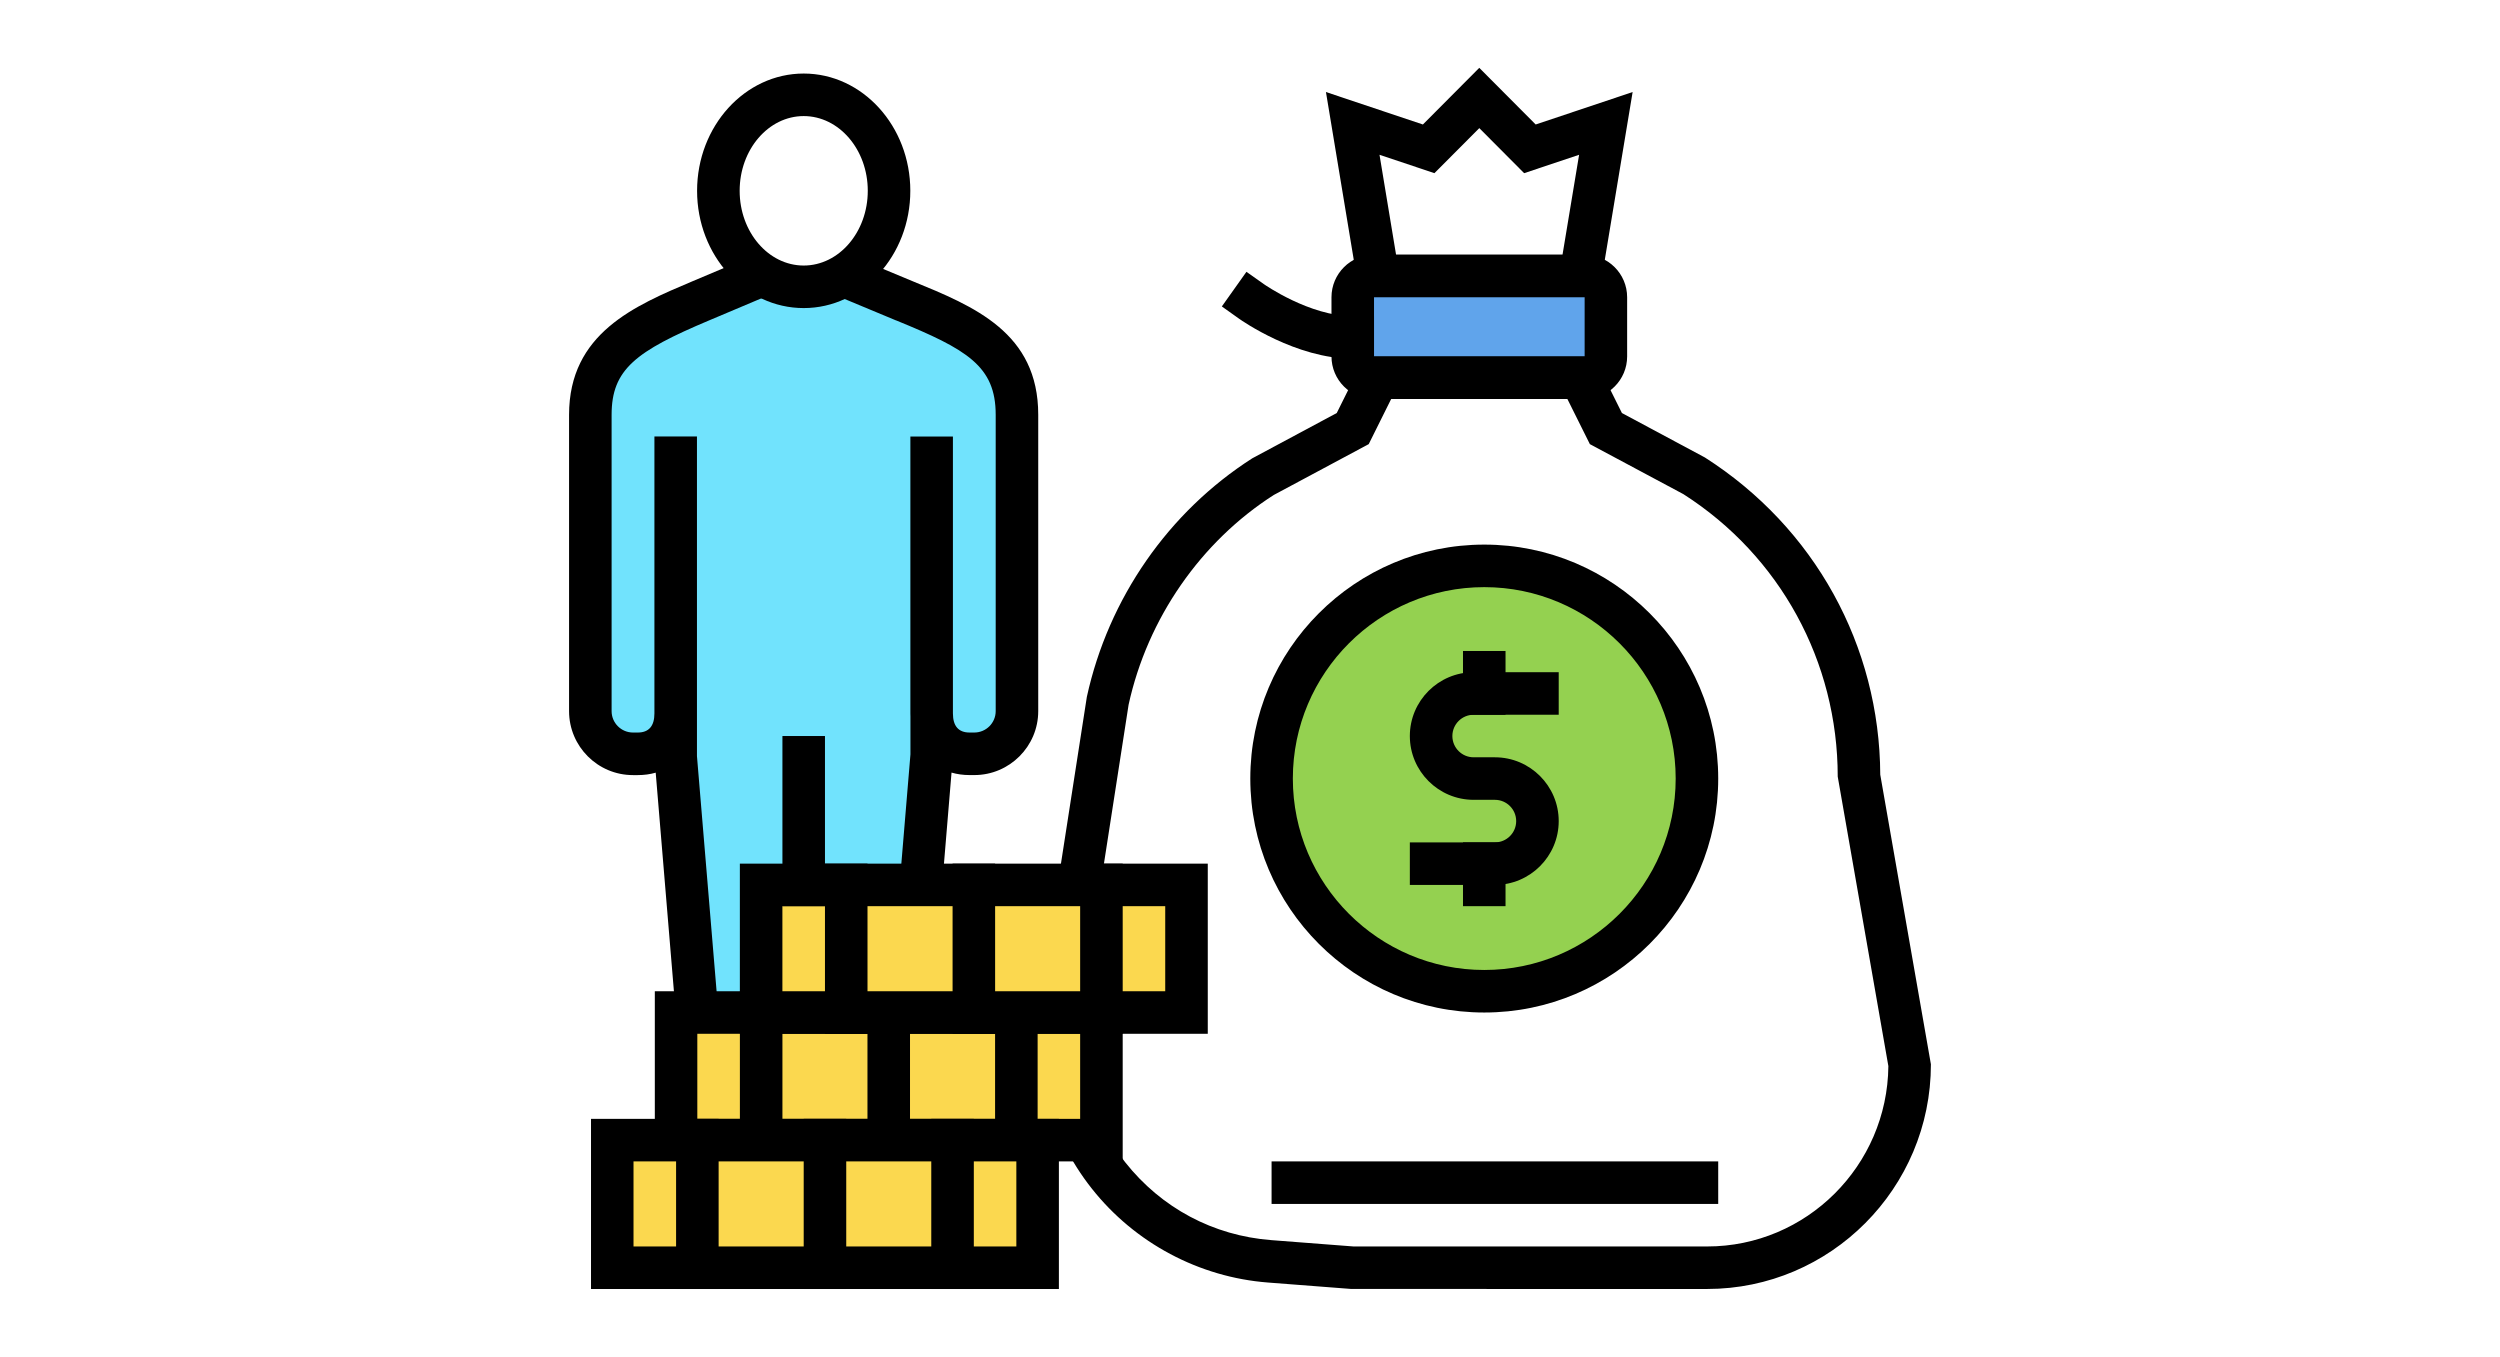 <svg viewBox="0 0 737 400" xmlns="http://www.w3.org/2000/svg" id="what-is_a-loan-term"><defs><style>.cls-1{fill:#fff;}.cls-2{fill:#71e3fd;}.cls-3{fill:#60a4eb;}.cls-4{fill:#94d150;}.cls-5{fill:#fbd84f;}</style></defs><rect height="400" width="737" class="cls-1"></rect><g><g><g><path d="m266.62,88.69l-30.22-12.58-29.8,12.58c-19.99,8.43-32.57,15.15-32.57,33.59v87.37c0,6.94,5.63,12.58,12.58,12.58h1.4c6.95,0,11.18-4.97,11.18-11.91v-81.64,94.23l9.43,113.2h56.6l9.43-113.2v-94.22,81.62c0,6.94,4.23,11.91,11.18,11.91h1.4c6.95,0,12.58-5.63,12.58-12.58v-87.37c0-18.87-12.58-25.16-33.19-33.59Z" class="cls-2"></path><path d="m270.99,342.38h-68.14l-9.55-114.6c-1.64.48-3.42.72-5.3.72h-1.4c-10.39,0-18.84-8.46-18.84-18.85v-87.37c0-24.01,19.34-32.17,36.4-39.37l32.21-13.6,32.62,13.57c18.23,7.46,37.08,15.18,37.08,39.39v87.37c0,10.39-8.46,18.85-18.85,18.85h-1.39c-1.89,0-3.67-.25-5.32-.73l-9.53,114.61Zm-56.6-12.54h45.06l8.95-107.45v-11.13c-.02-.31-.02-.63-.02-.95v-81.62h12.54v81.62c0,3.74,1.65,5.64,4.91,5.64h1.39c3.48,0,6.31-2.83,6.31-6.31v-87.37c0-14.37-8.48-19.27-29.29-27.79h-.04s-27.79-11.58-27.79-11.58l-27.38,11.56c-21.56,9.09-28.73,14.39-28.73,27.81v87.37c0,3.48,2.83,6.31,6.31,6.31h1.4c3.26,0,4.91-1.9,4.91-5.64v-81.64h12.54v94.23l8.93,106.93Z"></path></g><g><path d="m211.77,56.25c0,15.63,11.26,28.3,25.16,28.3s25.16-12.67,25.16-28.3-11.26-28.3-25.16-28.3-25.16,12.67-25.16,28.3Z" class="cls-1"></path><path d="m236.93,90.82c-17.33,0-31.43-15.51-31.43-34.57s14.1-34.57,31.43-34.57,31.43,15.51,31.43,34.57-14.1,34.57-31.43,34.57Zm0-56.6c-10.41,0-18.88,9.88-18.88,22.03s8.47,22.03,18.88,22.03,18.89-9.88,18.89-22.03-8.47-22.03-18.89-22.03Z"></path></g></g><g><g><g><polygon points="473.41 36.39 451.02 43.88 436.1 28.89 421.17 43.88 398.78 36.39 406.25 81.37 465.95 81.37 473.41 36.39" class="cls-1"></polygon><path d="m471.26,87.63h-70.34l-10.03-60.5,28.58,9.57,16.62-16.7,16.63,16.7,28.58-9.57-10.04,60.5Zm-59.7-12.54h49.07l4.89-29.46-16.2,5.42-13.22-13.28-13.23,13.28-16.19-5.42,4.88,29.45Z"></path></g><g><path d="m458.41,111.35h-44.64c-8.28,0-14.99-6.72-14.99-14.99h0c0-8.28,6.71-14.99,14.99-14.99h44.64c8.28,0,14.99,6.71,14.99,14.99h0c0,8.28-6.71,14.99-14.99,14.99Z" class="cls-3"></path><path d="m467.14,117.62h-62.08c-6.92,0-12.54-5.62-12.54-12.54v-17.45c0-6.91,5.62-12.54,12.54-12.54h62.08c6.91,0,12.54,5.62,12.54,12.54v17.45c0,6.92-5.62,12.54-12.54,12.54Zm-62.08-29.99v17.45h62.09v-17.45h-62.09Z"></path></g><g><path d="m398.78,373.73h104.47c32.97,0,59.7-26.85,59.7-59.97l-14.92-84.82c0-35.88-18.25-69.28-48.39-88.54l-26.24-14.05-7.46-14.99h-59.7l-7.46,14.99-26.24,14.05c-23.7,15.15-40.05,39.04-45.95,66.01l-13.61,87.64c-6.05,38.92,22.2,74.76,61.3,77.78l24.5,1.89Z" class="cls-1"></path><path d="m503.26,380l-104.96-.02-24.5-1.89c-20.31-1.57-39.24-11.65-51.91-27.66-12.76-16.1-18.26-37.01-15.1-57.34l13.61-87.64c6.35-29.07,24.1-54.56,48.77-70.34l24.9-13.35,8.3-16.68h67.47l8.3,16.68,24.47,13.11c32.37,20.67,51.51,55.5,51.69,93.51l14.93,85.37c0,36.53-29.59,66.24-65.97,66.24Zm-104.24-12.54h104.24c29.28,0,53.14-23.8,53.43-53.17l-14.93-85.35c0-33.93-17-65.05-45.49-83.26l-27.58-14.75-6.63-13.31h-51.94l-6.62,13.31-28.01,15c-21.47,13.74-37.21,36.36-42.78,61.82l-13.54,87.26c-2.67,17.14,1.79,34.06,12.54,47.63,10.67,13.48,25.96,21.63,43.05,22.95l24.26,1.87Z"></path></g></g><g><path d="m368.93,88.86s14.93,10.62,29.85,10.62l-29.85-10.62Z" class="cls-1"></path><path d="m405.06,105.75h-6.27c-16.74,0-32.81-11.3-33.49-11.78l-5.1-3.63,7.25-10.21,5.11,3.61c.13.1,13.54,9.47,26.23,9.47h6.27v12.54Z"></path></g></g><g><g><circle r="62.7" cy="229.52" cx="437.56" class="cls-4"></circle><path d="m437.56,298.49c-38.03,0-68.97-30.94-68.97-68.97s30.94-68.97,68.97-68.97,68.97,30.94,68.97,68.97-30.94,68.97-68.97,68.97Zm0-125.4c-31.12,0-56.43,25.31-56.43,56.43s25.31,56.43,56.43,56.43,56.43-25.32,56.43-56.43-25.31-56.43-56.43-56.43Z"></path></g><g><path d="m440.7,260.87h-25.08v-12.54h25.08c3.46,0,6.27-2.81,6.27-6.27s-2.81-6.27-6.27-6.27h-6.27c-10.37,0-18.81-8.44-18.81-18.81s8.44-18.81,18.81-18.81h25.08v12.54h-25.08c-3.46,0-6.27,2.81-6.27,6.27s2.81,6.27,6.27,6.27h6.27c10.37,0,18.81,8.44,18.81,18.81s-8.44,18.81-18.81,18.81Z"></path><rect height="18.81" width="12.54" y="191.91" x="431.29"></rect><rect height="18.81" width="12.54" y="248.33" x="431.29"></rect></g></g><g><g><g><rect transform="translate(524.01 634.6) rotate(180)" height="37.62" width="125.4" y="298.49" x="199.31" class="cls-5"></rect><path d="m330.97,342.38h-137.93v-50.16h137.93v50.16Zm-125.4-12.54h112.86v-25.08h-112.86v25.08Z"></path></g><rect height="50.16" width="12.54" y="292.22" x="293.35"></rect><rect height="50.16" width="12.54" y="292.22" x="218.12"></rect><rect height="50.16" width="12.54" y="292.22" x="255.73"></rect></g><g><g><rect transform="translate(574.17 559.36) rotate(180)" height="37.62" width="125.4" y="260.87" x="224.39" class="cls-5"></rect><path d="m356.05,304.76h-137.94v-50.16h137.94v50.16Zm-125.4-12.54h112.86v-25.08h-112.86v25.08Z"></path></g><rect height="50.16" width="12.54" y="254.6" x="318.43"></rect><rect height="50.16" width="12.54" y="254.6" x="243.2"></rect><rect height="50.16" width="12.54" y="254.6" x="280.82"></rect></g><g><g><rect transform="translate(486.39 709.84) rotate(180)" height="37.62" width="125.4" y="336.11" x="180.5" class="cls-5"></rect><path d="m312.16,380h-137.93v-50.16h137.93v50.16Zm-125.4-12.54h112.86v-25.08h-112.86v25.08Z"></path></g><rect height="50.16" width="12.54" y="329.84" x="274.54"></rect><rect height="50.16" width="12.54" y="329.84" x="199.31"></rect><rect height="50.16" width="12.54" y="329.84" x="236.93"></rect></g></g><rect height="50.16" width="12.54" y="216.98" x="230.66"></rect><rect height="12.54" width="131.67" y="342.38" x="374.86"></rect></g></svg>